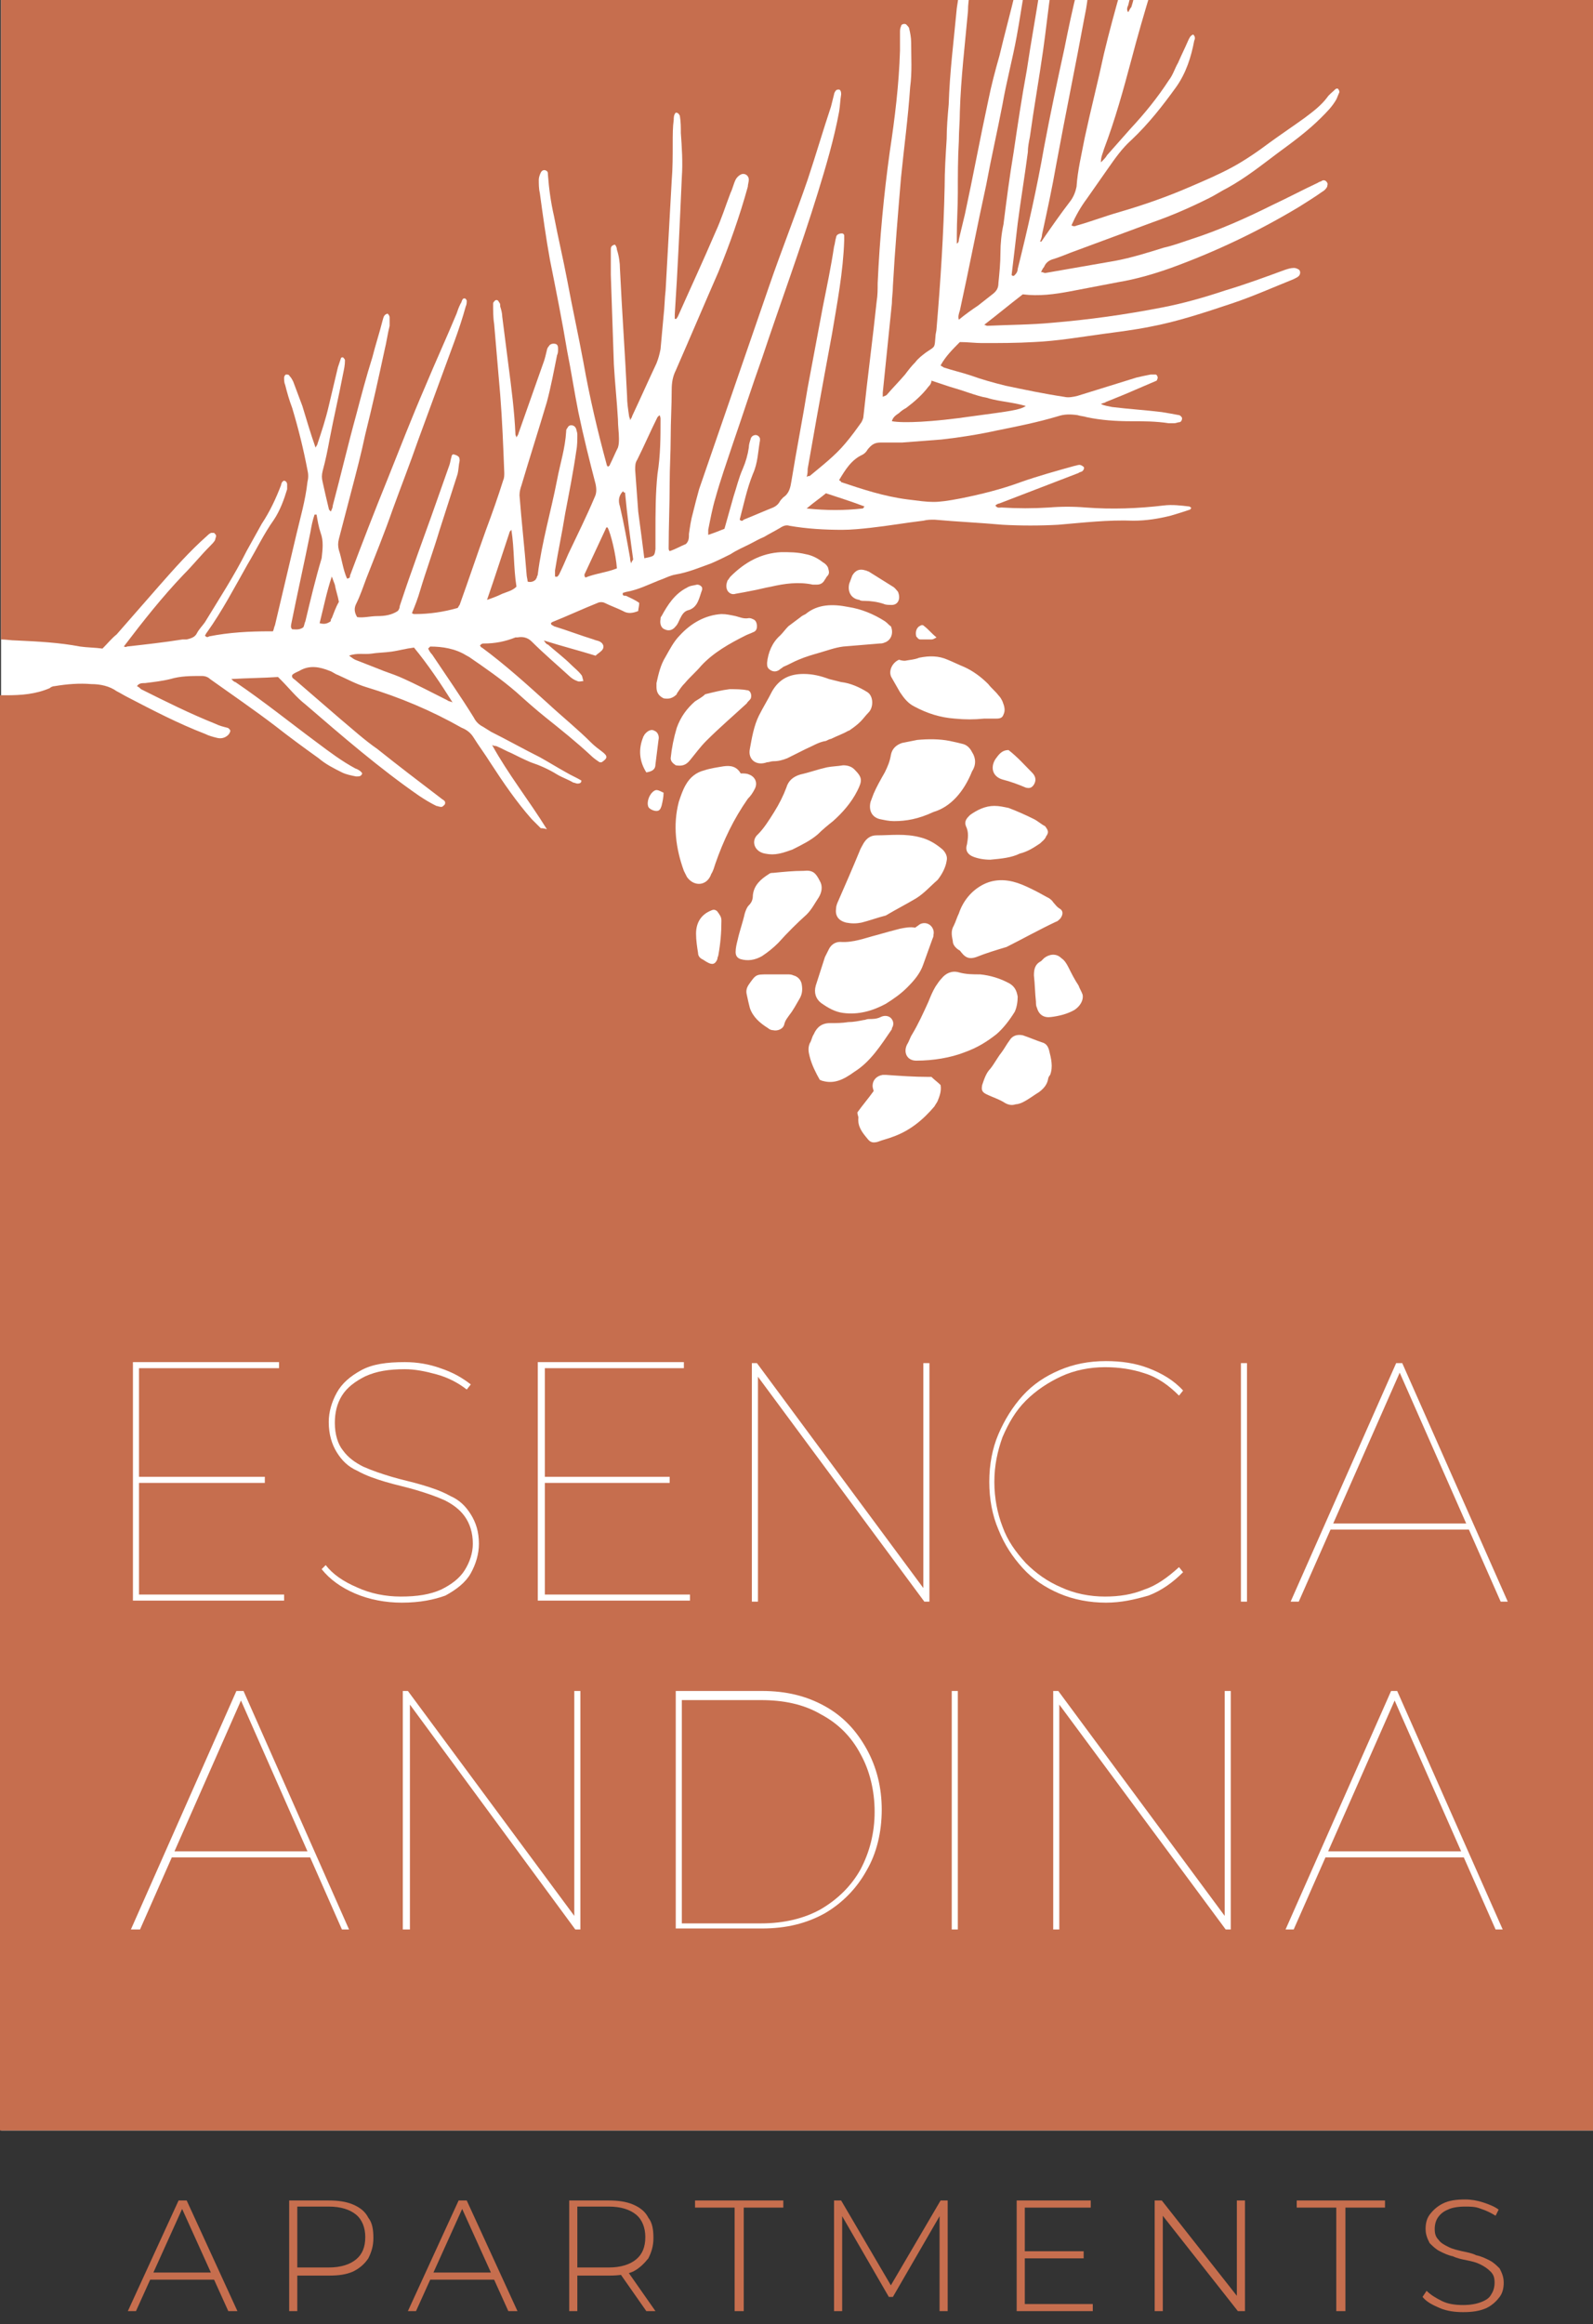 <?xml version="1.0" encoding="UTF-8"?>
<svg xmlns="http://www.w3.org/2000/svg" xmlns:xlink="http://www.w3.org/1999/xlink" version="1.1" id="Capa_1" x="0px" y="0px" width="157px" height="229px" viewBox="0 0 157 229" style="enable-background:new 0 0 157 229;" xml:space="preserve">
<rect x="0" y="0" width="157" height="229" fill="#333333" stroke="none"/>
<style type="text/css">
	.Sombra_x0020_paralela{fill:none;}
	.Esquinas_x0020_redondeadas_x0020_2_x0020_pt_x002E_{fill:#FFFFFF;stroke:#1D1D1B;stroke-miterlimit:10;}
	.Reflejo_x0020_vivo_x0020_X{fill:none;}
	.Bisel_x0020_suave{fill:url(#SVGID_1_);}
	.Atardecer{fill:#FFFFFF;}
	.Follaje_GS{fill:#FFDD00;}
	.Pompadour_GS{fill-rule:evenodd;clip-rule:evenodd;fill:#51AEE2;}
	.st0{fill:#C66E4E;}
	.st1{fill:#FFFFFF;}
</style>
<linearGradient id="SVGID_1_" gradientUnits="userSpaceOnUse" x1="0" y1="0" x2="0.707" y2="0.707">
	<stop offset="0" style="stop-color:#E6E6EB"></stop>
	<stop offset="0.175" style="stop-color:#E2E2E7"></stop>
	<stop offset="0.355" style="stop-color:#D6D6DB"></stop>
	<stop offset="0.537" style="stop-color:#C2C3C6"></stop>
	<stop offset="0.72" style="stop-color:#A5A7A9"></stop>
	<stop offset="0.903" style="stop-color:#818485"></stop>
	<stop offset="1" style="stop-color:#6B6E6E"></stop>
</linearGradient>
<g>
	<path class="st0" d="M12.6,227.7l5-10.9h0.8l5,10.9h-0.9l-4.7-10.4h0.3l-4.7,10.4H12.6z M14.4,224.6l0.3-0.7h6.5l0.3,0.7H14.4z"></path>
	<path class="st0" d="M28.5,227.7v-10.9h3.9c0.9,0,1.7,0.1,2.4,0.4c0.7,0.3,1.2,0.7,1.5,1.3c0.4,0.5,0.5,1.2,0.5,2   c0,0.8-0.2,1.4-0.5,2c-0.4,0.6-0.9,1-1.5,1.3c-0.7,0.3-1.4,0.4-2.4,0.4h-3.5l0.4-0.4v3.9H28.5z M29.3,223.8l-0.4-0.4h3.5   c1.2,0,2.1-0.3,2.7-0.8c0.6-0.5,0.9-1.2,0.9-2.2c0-0.9-0.3-1.7-0.9-2.2c-0.6-0.5-1.5-0.8-2.7-0.8h-3.5l0.4-0.4V223.8z"></path>
	<path class="st0" d="M40.2,227.7l5-10.9H46l5,10.9h-0.9l-4.7-10.4h0.3l-4.7,10.4H40.2z M42.1,224.6l0.3-0.7h6.5l0.3,0.7H42.1z"></path>
	<path class="st0" d="M56.1,227.7v-10.9h3.9c0.9,0,1.7,0.1,2.4,0.4s1.2,0.7,1.5,1.3c0.4,0.5,0.5,1.2,0.5,2c0,0.8-0.2,1.4-0.5,2   c-0.4,0.5-0.9,1-1.5,1.3c-0.7,0.3-1.4,0.4-2.4,0.4h-3.5l0.4-0.4v3.9H56.1z M56.9,223.8l-0.4-0.4h3.5c1.2,0,2.1-0.3,2.7-0.8   c0.6-0.5,0.9-1.2,0.9-2.2c0-0.9-0.3-1.7-0.9-2.2c-0.6-0.5-1.5-0.8-2.7-0.8h-3.5l0.4-0.4V223.8z M63.7,227.7l-2.8-4h0.9l2.8,4H63.7z   "></path>
	<path class="st0" d="M72.4,227.7v-10.2h-3.9v-0.7h8.7v0.7h-3.9v10.2H72.4z"></path>
	<path class="st0" d="M82.2,227.7v-10.9h0.7l5.1,8.7h-0.4l5.1-8.7h0.7l0,10.9h-0.8l0-9.7h0.2l-4.8,8.3h-0.4l-4.8-8.3H83v9.7H82.2z"></path>
	<path class="st0" d="M101,227h6.7v0.7h-7.5v-10.9h7.3v0.7H101V227z M100.9,221.8h5.9v0.7h-5.9V221.8z"></path>
	<path class="st0" d="M113.8,227.7v-10.9h0.7l7.8,9.9h-0.4v-9.9h0.8v10.9H122l-7.8-9.9h0.4v9.9H113.8z"></path>
	<path class="st0" d="M131.7,227.7v-10.2h-3.9v-0.7h8.7v0.7h-3.9v10.2H131.7z"></path>
	<path class="st0" d="M144.2,227.8c-0.8,0-1.6-0.1-2.3-0.4c-0.7-0.3-1.3-0.6-1.7-1.1l0.4-0.6c0.4,0.4,0.9,0.7,1.5,1   c0.6,0.3,1.3,0.4,2.1,0.4c0.7,0,1.3-0.1,1.8-0.3c0.5-0.2,0.8-0.4,1-0.8c0.2-0.3,0.3-0.7,0.3-1.1c0-0.5-0.1-0.8-0.4-1.1   s-0.6-0.5-1-0.7c-0.4-0.2-0.8-0.3-1.3-0.4c-0.5-0.1-1-0.2-1.4-0.4c-0.5-0.1-0.9-0.3-1.3-0.5s-0.7-0.5-1-0.8   c-0.2-0.4-0.4-0.8-0.4-1.4c0-0.5,0.1-1,0.4-1.4c0.3-0.4,0.7-0.8,1.3-1.1c0.6-0.3,1.3-0.4,2.2-0.4c0.6,0,1.2,0.1,1.8,0.3   s1.1,0.4,1.5,0.7l-0.3,0.6c-0.5-0.3-0.9-0.5-1.5-0.7c-0.5-0.2-1-0.2-1.5-0.2c-0.7,0-1.3,0.1-1.7,0.3c-0.5,0.2-0.8,0.5-1,0.8   c-0.2,0.3-0.3,0.7-0.3,1.1c0,0.5,0.1,0.8,0.4,1.1c0.2,0.3,0.6,0.5,1,0.7c0.4,0.2,0.9,0.3,1.3,0.4c0.5,0.1,1,0.2,1.4,0.4   c0.5,0.1,0.9,0.3,1.3,0.5c0.4,0.2,0.7,0.5,1,0.8c0.2,0.4,0.4,0.8,0.4,1.4c0,0.5-0.1,1-0.4,1.4c-0.3,0.4-0.7,0.8-1.3,1.1   C145.8,227.7,145.1,227.8,144.2,227.8z"></path>
</g>
<g>
	<rect x="0.1" y="-1.1" class="st1" width="157.6" height="211"></rect>
	<g>
		<path class="st0" d="M59.7,52.1c-0.7,1.5-1.4,3-2.1,4.5c0,0.1,0,0.2,0.1,0.3c1-0.4,2.1-0.5,3.1-0.9c-0.1-1.4-0.6-3.4-0.9-4    C59.8,51.9,59.7,52,59.7,52.1z"></path>
		<path class="st0" d="M61.4,48.4c-0.4,0.4-0.5,0.9-0.3,1.5c0.4,1.7,0.7,3.4,1,5.1c0,0.1,0,0.2,0.1,0.5c0.1-0.3,0.2-0.3,0.2-0.4    c-0.3-2.2-0.6-4.4-0.8-6.6C61.5,48.6,61.5,48.5,61.4,48.4z"></path>
		<path class="st0" d="M91.5,38.1c-0.6,0.8-1.4,1.5-2.2,2.1c-0.2,0.1-0.5,0.3-0.7,0.5c-0.3,0.2-0.6,0.4-0.7,0.8    c1.1,0.2,3.9,0.1,8-0.5c3.7-0.5,4.6-0.6,5.2-1c-0.7-0.2-1.3-0.3-1.9-0.4c-0.6-0.1-1.3-0.2-1.9-0.4c-0.6-0.1-1.2-0.3-1.8-0.5    c-0.6-0.2-1.2-0.4-1.9-0.6c-0.6-0.2-1.2-0.4-1.8-0.6C91.8,37.8,91.6,38,91.5,38.1z"></path>
		<path class="st0" d="M85,50.1c0.1,0,0.1-0.1,0.2-0.2c-1.3-0.5-2.6-0.9-3.8-1.3c-0.6,0.5-1.2,0.9-1.9,1.5    C81.5,50.3,83.2,50.3,85,50.1z"></path>
		<path class="st0" d="M48,59.1c0.6-0.2,1.1-0.4,1.5-0.6c0.5-0.2,1-0.3,1.4-0.7c-0.3-1.9-0.2-3.7-0.5-5.6c-0.1,0.1-0.2,0.2-0.2,0.3    C49.5,54.6,48.8,56.8,48,59.1z"></path>
		<path class="st0" d="M32.6,61.2c0-0.1,0-0.2,0.1-0.3c0.2-0.5,0.4-1.1,0.7-1.6c-0.1-0.6-0.3-1.1-0.4-1.7c-0.1-0.3-0.2-0.5-0.3-0.8    c-0.5,1.5-0.8,3-1.2,4.6C31.9,61.5,32.2,61.5,32.6,61.2z"></path>
		<path class="st0" d="M38.6,64.2c-0.7,0.1-1.4,0.1-2,0.2c-0.7,0.1-1.4-0.1-2.2,0.2c0.3,0.2,0.4,0.3,0.6,0.4    c0.8,0.3,1.5,0.6,2.3,0.9c0.7,0.3,1.4,0.5,2.1,0.8c1.6,0.7,3.1,1.5,4.7,2.3c0.1,0.1,0.3,0.1,0.5,0.2c-1.2-1.9-2.4-3.7-3.8-5.4    C40,63.9,39.3,64.1,38.6,64.2z"></path>
		<path class="st0" d="M111.2,1.2C111.2,1.2,111.2,1.2,111.2,1.2C111.2,1.2,111.2,1.2,111.2,1.2L111.2,1.2z"></path>
		<path class="st0" d="M94.3,23.9C94.3,23.9,94.3,23.9,94.3,23.9C94.3,23.9,94.3,23.9,94.3,23.9C94.3,23.9,94.3,23.9,94.3,23.9z"></path>
		<path class="st0" d="M1.6,63.1c2.1,0.1,4.2,0.2,6.3,0.6c0.7,0.1,1.5,0.1,2.2,0.2c0.5-0.5,0.9-1,1.4-1.4c1.4-1.6,2.8-3.2,4.2-4.8    c1.5-1.7,3-3.4,4.7-4.9c0.1-0.1,0.2-0.2,0.4-0.3c0.1,0,0.3,0,0.3,0c0.1,0.1,0.2,0.2,0.2,0.3c0,0.1-0.1,0.3-0.1,0.4    c-0.1,0.2-0.3,0.4-0.5,0.6c-0.9,0.9-1.7,1.9-2.6,2.8c-2.1,2.2-4,4.6-5.9,7.1c0.1,0,0.2,0.1,0.3,0c1.8-0.2,3.6-0.4,5.5-0.7    c0.1,0,0.2,0,0.4,0c0.4-0.1,0.8-0.2,1-0.6c0.2-0.4,0.6-0.8,0.8-1.1c1.4-2.3,2.9-4.6,4.1-7c0.5-0.9,1-1.8,1.5-2.7    c0.8-1.2,1.4-2.5,1.9-3.8c0-0.1,0.1-0.3,0.1-0.3c0.1-0.1,0.2-0.2,0.3-0.1c0.1,0,0.2,0.2,0.2,0.3c0,0.1,0,0.3,0,0.5    c-0.3,1-0.7,2.1-1.3,3c-1,1.4-1.7,2.9-2.6,4.4c-1.3,2.3-2.5,4.6-4,6.7c-0.1,0.1-0.1,0.2-0.2,0.3c0.1,0.2,0.3,0.2,0.4,0.1    c2-0.4,4-0.5,6-0.5c0.1,0,0.2,0,0.3,0c0.1-0.2,0.1-0.4,0.2-0.6c0.7-3,1.4-5.9,2.1-8.9c0.4-1.7,0.9-3.4,1.1-5.2    c0.1-0.4,0.1-0.8,0-1.2c-0.4-2.1-0.9-4.1-1.5-6.1c-0.3-0.8-0.5-1.5-0.7-2.3c-0.1-0.2-0.1-0.5-0.1-0.7c0-0.1,0.1-0.3,0.2-0.3    c0.1,0,0.3,0,0.3,0.1c0.2,0.2,0.3,0.4,0.4,0.6c0.3,0.8,0.6,1.6,0.9,2.4c0.4,1.3,0.8,2.7,1.3,4.1c0.1-0.2,0.2-0.3,0.2-0.4    c0.4-1.2,0.8-2.4,1.1-3.7c0.3-1.3,0.6-2.5,0.9-3.8c0.1-0.3,0.2-0.6,0.3-0.9c0-0.1,0.2-0.1,0.2-0.1c0.1,0.1,0.2,0.2,0.2,0.3    c0,0.5-0.1,0.9-0.2,1.4c-0.4,2.1-0.9,4.2-1.3,6.3c-0.2,1.1-0.4,2.1-0.7,3.2c-0.1,0.4-0.1,0.7,0,1.1c0.2,0.9,0.4,1.8,0.6,2.6    c0,0.1,0.1,0.2,0.2,0.3c0.1-0.2,0.2-0.4,0.2-0.6c0.8-3,1.5-6,2.3-8.9c0.5-1.9,1-3.8,1.6-5.7c0.3-1.2,0.7-2.4,1-3.6    c0.1-0.3,0.1-0.6,0.5-0.7c0.1,0.1,0.2,0.2,0.2,0.4c0,0.3,0,0.6,0,0.8c-0.2,0.8-0.3,1.6-0.5,2.4c-0.6,2.8-1.2,5.5-1.9,8.3    c-0.4,1.9-0.9,3.8-1.4,5.7c-0.4,1.5-0.8,3.1-1.2,4.6c-0.1,0.4-0.1,0.7,0,1.1c0.3,0.9,0.4,1.9,0.8,2.8c0.3,0,0.3-0.2,0.3-0.3    c1.2-3.2,2.4-6.3,3.7-9.5c1.2-3,2.4-6.1,3.7-9.1c1-2.4,2.1-4.8,3.1-7.2c0.1-0.3,0.2-0.6,0.4-1c0.1-0.1,0.1-0.3,0.2-0.4    c0-0.1,0.2-0.1,0.2-0.1c0.1,0,0.2,0.2,0.2,0.2c0,0.2,0,0.4-0.1,0.6c-0.3,1.1-0.7,2.3-1.1,3.4c-1.2,3.3-2.4,6.5-3.6,9.8    c-0.8,2.3-1.7,4.6-2.5,6.8c-0.8,2.3-1.7,4.5-2.6,6.8c-0.3,0.8-0.6,1.7-1,2.5c-0.2,0.4-0.2,0.8,0.1,1.3c0.6,0.1,1.3-0.1,2-0.1    c0.7,0,1.4-0.1,2-0.5c0.1-0.1,0.2-0.3,0.2-0.5c0.4-1.2,0.8-2.4,1.2-3.5c0.8-2.3,1.7-4.7,2.5-7c0.4-1.1,0.8-2.3,1.2-3.4    c0.1-0.3,0.1-0.5,0.2-0.8c0-0.2,0.2-0.3,0.3-0.2c0.1,0,0.3,0.1,0.4,0.2c0.1,0.1,0.1,0.3,0.1,0.4c-0.1,0.4-0.1,0.9-0.2,1.3    c-0.6,1.9-1.2,3.7-1.8,5.6c-0.6,2-1.3,3.9-1.9,5.9c-0.2,0.7-0.5,1.5-0.8,2.2c0.1,0.1,0.2,0.1,0.3,0.1c1.4,0,2.8-0.2,4.2-0.6    c0.1-0.1,0.1-0.2,0.2-0.3c0.9-2.5,1.7-4.9,2.6-7.4c0.6-1.6,1.2-3.3,1.7-4.9c0.1-0.2,0.1-0.5,0.1-0.7c-0.1-2.6-0.2-5.2-0.4-7.7    c-0.2-2.3-0.4-4.6-0.6-7c-0.1-0.6-0.1-1.3-0.1-2c0-0.1,0.1-0.2,0.2-0.3c0.2-0.1,0.3,0,0.4,0.2c0.1,0.1,0.1,0.2,0.1,0.4    c0.1,0.3,0.2,0.7,0.2,1c0.2,1.6,0.4,3.1,0.6,4.7c0.3,2.3,0.6,4.6,0.7,6.9c0,0.1,0.1,0.2,0.1,0.3c0.1-0.2,0.2-0.3,0.2-0.4    c0.8-2.3,1.6-4.5,2.4-6.8c0.2-0.5,0.3-1,0.4-1.4c0-0.1,0.1-0.3,0.2-0.4c0.1-0.2,0.4-0.3,0.7-0.2c0.2,0.1,0.2,0.3,0.2,0.5    c0,0.2,0,0.4-0.1,0.6c-0.3,1.5-0.6,3.1-1,4.6c-0.8,2.7-1.7,5.5-2.5,8.2c-0.1,0.3-0.2,0.6-0.2,1c0.2,2.6,0.5,5.2,0.7,7.8    c0,0.2,0.1,0.5,0.1,0.7c0.3,0.1,0.6,0,0.8-0.2c0-0.1,0.1-0.1,0.1-0.2c0-0.1,0.1-0.2,0.1-0.3c0.4-3.2,1.3-6.2,1.9-9.3    c0.3-1.6,0.8-3.1,0.9-4.8c0-0.1,0-0.2,0.1-0.3c0.1-0.2,0.2-0.3,0.4-0.3c0.2,0,0.4,0.1,0.5,0.4c0,0.1,0.1,0.3,0.1,0.5    c0,0.5,0,1.1-0.1,1.6c-0.3,2.1-0.7,4.1-1.1,6.2c-0.3,1.9-0.7,3.7-1,5.6c0,0.2,0,0.4,0,0.6c0.3,0.1,0.3-0.1,0.4-0.2    c0.3-0.6,0.6-1.3,0.9-2c0.9-1.9,1.8-3.7,2.6-5.6c0.2-0.4,0.2-0.8,0.1-1.3c-0.6-2.3-1.2-4.7-1.7-7.1c-0.4-2-0.7-4-1.1-6    c-0.5-3-1.1-6-1.7-9c-0.4-2.2-0.7-4.4-1-6.6c-0.1-0.4-0.1-0.9-0.1-1.3c0-0.2,0.1-0.5,0.2-0.7c0.1-0.2,0.3-0.3,0.5-0.2    c0.2,0.1,0.2,0.2,0.2,0.4c0.1,1.4,0.3,2.8,0.6,4.1c0.4,2.1,0.9,4.2,1.3,6.3c0.5,2.7,1.1,5.4,1.6,8.1c0.6,3.4,1.4,6.8,2.3,10.1    c0,0.1,0.1,0.1,0.1,0.2c0.1-0.1,0.2-0.1,0.2-0.2c0.3-0.6,0.5-1.1,0.8-1.7c0.1-0.3,0.1-0.6,0.1-0.9c0-0.6-0.1-1.2-0.1-1.9    c-0.1-1.8-0.3-3.6-0.4-5.4c-0.1-2.9-0.2-5.9-0.3-8.8c0-0.8,0-1.7,0-2.5c0-0.2,0-0.4,0.4-0.5c0.1,0.1,0.2,0.3,0.2,0.5    c0.2,0.6,0.3,1.3,0.3,1.9c0.2,4.2,0.5,8.3,0.7,12.5c0,0.7,0.1,1.3,0.2,2c0,0.1,0.1,0.2,0.1,0.4c0.1-0.2,0.2-0.3,0.2-0.4    c0.8-1.7,1.6-3.5,2.4-5.2c0.2-0.5,0.3-0.9,0.4-1.4c0.1-1.1,0.2-2.2,0.3-3.3c0.1-0.8,0.1-1.7,0.2-2.5c0.2-3.6,0.4-7.2,0.6-10.8    c0.1-1.2,0.1-2.5,0.1-3.7c0-0.8,0-1.6,0.1-2.3c0-0.2,0-0.5,0.2-0.7c0.2,0,0.3,0.1,0.4,0.3c0.1,0.6,0.1,1.1,0.1,1.7    c0.1,1.4,0.2,2.9,0.1,4.3c-0.2,4.5-0.4,9.1-0.7,13.6c0,0.1,0,0.3,0,0.4c0.2,0.1,0.2-0.1,0.3-0.2c1.2-2.7,2.5-5.5,3.7-8.3    c0.6-1.3,1-2.6,1.5-3.9c0.2-0.4,0.3-0.9,0.5-1.3c0.1-0.2,0.3-0.4,0.5-0.5c0.4-0.2,0.8,0.1,0.8,0.5c0,0.2-0.1,0.5-0.1,0.7    c-0.8,2.9-1.8,5.7-2.9,8.4c-1.4,3.2-2.8,6.5-4.2,9.7c-0.3,0.6-0.4,1.2-0.4,1.9c0,1.6-0.1,3.1-0.1,4.7c0,1.5-0.1,3-0.1,4.5    c0,2.1-0.1,4.3-0.1,6.4c0,0.1,0,0.2,0.1,0.3c0.6-0.2,1.1-0.5,1.6-0.7c0.3-0.3,0.3-0.6,0.3-1c0.1-0.7,0.2-1.4,0.4-2.1    c0.2-0.8,0.4-1.6,0.6-2.3c2.3-6.7,4.6-13.3,6.9-20c1.2-3.5,2.6-7,3.8-10.5c0.8-2.4,1.5-4.8,2.3-7.2c0.1-0.4,0.2-0.8,0.3-1.2    c0-0.1,0.1-0.3,0.2-0.4c0.1-0.1,0.4-0.1,0.4,0c0.1,0.1,0.1,0.3,0.1,0.4c-0.1,0.6-0.1,1.1-0.2,1.7c-0.5,2.7-1.3,5.4-2.1,8    c-1.7,5.5-3.7,10.9-5.5,16.3c-1,2.8-1.9,5.6-2.9,8.5c-0.6,1.8-1.2,3.5-1.7,5.3c-0.3,1-0.5,2.1-0.7,3.1c0,0.1,0,0.3,0,0.5    c0.6-0.2,1.1-0.4,1.6-0.6c0.3-1.1,0.6-2.1,0.9-3.2c0.3-0.9,0.5-1.8,0.9-2.7c0.3-0.7,0.5-1.4,0.6-2.1c0-0.3,0.1-0.6,0.2-0.9    c0-0.1,0.2-0.3,0.3-0.3c0.2-0.1,0.5,0,0.6,0.3c0,0.1,0,0.1,0,0.2c-0.2,1.1-0.2,2.2-0.7,3.3c-0.6,1.5-0.9,3-1.3,4.5    c0.2,0.2,0.3,0.1,0.4,0c1-0.4,1.9-0.8,2.9-1.2c0.2-0.1,0.4-0.2,0.6-0.5c0.1-0.2,0.3-0.4,0.4-0.5c0.6-0.4,0.7-1,0.8-1.6    c0.5-3.1,1.1-6.1,1.6-9.2c0.5-2.7,1-5.3,1.5-8c0.4-2,0.8-3.9,1.1-5.9c0.1-0.3,0.1-0.6,0.2-0.9c0-0.1,0.1-0.3,0.2-0.3    c0.1-0.1,0.3-0.1,0.4-0.1c0.1,0,0.2,0.1,0.2,0.2c0,0.2,0,0.4,0,0.5c-0.1,3.1-0.7,6.2-1.2,9.2c-0.5,2.7-1,5.4-1.5,8.2    c-0.3,1.7-0.6,3.4-0.9,5.1c0,0.2,0,0.5-0.1,0.8c0.1-0.1,0.2-0.1,0.3-0.1c1.2-1,2.5-2,3.5-3.2c0.6-0.7,1.1-1.4,1.6-2.1    c0.1-0.2,0.2-0.4,0.2-0.6c0.4-3.8,0.9-7.5,1.3-11.3c0.1-0.6,0.1-1.2,0.1-1.8c0.2-4.4,0.6-8.7,1.2-13c0.5-3.3,0.9-6.6,1-9.9    c0-0.6,0-1.2,0-1.8c0-0.2,0-0.4,0.1-0.6c0-0.2,0.3-0.3,0.5-0.2c0.1,0.1,0.3,0.3,0.3,0.4c0.1,0.4,0.2,0.9,0.2,1.4    c0,1.5,0.1,2.9-0.1,4.4c-0.2,3-0.6,5.9-0.9,8.9c-0.3,3.6-0.6,7.1-0.8,10.7c0,0.6-0.1,1.1-0.1,1.7c-0.3,2.9-0.6,5.9-0.9,8.8    c0,0.1,0,0.2,0,0.4c0.2-0.1,0.3-0.1,0.4-0.2c0.6-0.7,1.2-1.3,1.8-2c0.3-0.4,0.6-0.8,1-1.2c0.3-0.4,0.7-0.7,1.1-1    c0.9-0.6,0.8-0.4,0.9-1.6c0-0.2,0.1-0.5,0.1-0.7c0.4-4.7,0.7-9.4,0.8-14c0-1.6,0.1-3.1,0.2-4.7c0-1.1,0.1-2.3,0.2-3.4    c0.1-3.2,0.5-6.3,0.8-9.5c0.1-0.7,0.2-1.3,0.3-1.9H0.1V63C0.6,63,1.1,63.1,1.6,63.1z"></path>
		<path class="st0" d="M106.9,1.6c-0.9,4.9-1.9,9.7-2.8,14.6c-0.4,2.3-0.9,4.6-1.4,6.9c0,0.2-0.1,0.5-0.2,0.7c0.1,0,0.2,0,0.2-0.1    c0.9-1.3,1.8-2.6,2.8-3.9c0.3-0.4,0.5-0.9,0.6-1.4c0.1-1.6,0.5-3.2,0.8-4.8c0.6-2.8,1.3-5.5,1.9-8.3c0.5-2.1,1.1-4.3,1.7-6.4h-3.2    C107.2-0.2,107.1,0.7,106.9,1.6z"></path>
		<path class="st0" d="M96.4,30.1c0.5-0.4,0.9-0.7,1.4-1.1c0.4-0.3,0.6-0.6,0.6-1.1c0.1-1,0.2-2,0.2-3c0-0.9,0.1-1.9,0.3-2.8    c0.3-2.4,0.6-4.7,1-7.1c0.4-2.7,0.8-5.4,1.3-8.1c0.4-2.7,0.9-5.4,1.3-8H101c-0.3,1.6-0.5,3.1-0.8,4.7c-0.4,2.2-1,4.4-1.4,6.7    c-0.5,2.6-1.1,5.2-1.6,7.9c-0.9,4.1-1.7,8.3-2.6,12.4c-0.1,0.3-0.2,0.6-0.1,0.9C95.1,31,95.8,30.5,96.4,30.1z"></path>
		<path class="st0" d="M94.5,23.6c0.2-0.8,0.4-1.7,0.6-2.5c0.8-3.7,1.5-7.5,2.3-11.2c0.3-1.5,0.7-3,1.1-4.4c0.5-2.1,1.1-4.3,1.6-6.4    h-4.5c-0.1,0.7-0.2,1.3-0.2,2c-0.3,3.3-0.7,6.6-0.8,9.9c0,1-0.1,1.9-0.1,2.9c-0.1,1.7-0.1,3.4-0.1,5.1c0,1.4-0.1,2.8-0.1,4.2    c0,0.3,0,0.5,0,0.8C94.5,23.9,94.5,23.7,94.5,23.6z"></path>
		<path class="st0" d="M112-1.1h-0.4c-0.1,0.5-0.3,1.1-0.4,1.6c-0.1,0.2-0.2,0.5,0,0.7c0.1-0.2,0.2-0.4,0.3-0.5    C111.7,0.1,111.8-0.5,112-1.1z"></path>
		<path class="st0" d="M100.1,27c0.1-0.1,0.2-0.3,0.2-0.5c1-4,1.9-8,2.6-12c0.6-3.2,1.3-6.5,2-9.7c0.4-2,0.8-3.9,1.3-5.9h-2.6    c-0.3,2-0.5,4-0.8,6.1c-0.4,2.8-0.9,5.6-1.3,8.5c-0.1,0.5-0.2,1-0.2,1.5c-0.3,2.3-0.7,4.7-1,7c-0.2,1.7-0.4,3.5-0.6,5.1    C99.9,27.3,100,27.1,100.1,27z"></path>
		<path class="st0" d="M31.6,52.5c-0.2-0.6-0.3-1.2-0.4-1.8c-0.1,0-0.1,0-0.2,0c-0.2,0.6-0.3,1.1-0.4,1.7c-0.6,3-1.3,6.1-1.9,9.1    c0,0.1-0.1,0.3,0.1,0.5c0.3,0,0.7,0.1,1.1-0.2c0.1-0.2,0.1-0.4,0.2-0.6c0.5-2.1,1-4.2,1.6-6.2C31.8,54.1,31.9,53.3,31.6,52.5z"></path>
		<path class="st0" d="M65.1,41.3c0-0.1,0-0.2-0.1-0.4c-0.1,0.1-0.2,0.2-0.2,0.2c-0.7,1.4-1.3,2.8-2,4.2c-0.2,0.3-0.2,0.6-0.2,1    c0.1,1.4,0.2,2.7,0.3,4.1c0.2,1.5,0.4,3,0.6,4.6c1-0.2,1-0.2,1.1-0.9c0-0.5,0-1,0-1.5c0-2,0-4,0.2-5.9    C65.1,44.8,65.1,43.1,65.1,41.3z"></path>
		<path class="st0" d="M113.5-1.1C113.5-1.1,113.5-1.1,113.5-1.1c-0.7,2.3-1.4,4.7-2,7c-0.8,3-1.6,5.9-2.7,8.8    c-0.1,0.4-0.3,0.7-0.3,1.3c0.3-0.3,0.5-0.5,0.6-0.7c0.8-0.9,1.5-1.7,2.3-2.6c1.4-1.5,2.7-3.1,3.8-4.8c0.4-0.5,0.6-1.2,0.9-1.7    c0.3-0.7,0.7-1.5,1-2.2c0.1-0.2,0.2-0.5,0.5-0.6c0.2,0.2,0.2,0.4,0.1,0.6c-0.3,1.6-0.8,3.2-1.8,4.6c-1.3,1.8-2.7,3.6-4.4,5.2    c-0.9,0.8-1.6,1.8-2.3,2.8c-0.7,1-1.4,2-2.1,3c-0.6,0.8-1.1,1.7-1.5,2.6c0.3,0.2,0.5,0,0.6,0c1.4-0.4,2.7-0.9,4.1-1.3    c2.4-0.7,4.7-1.5,7-2.5c1.4-0.6,2.8-1.2,4.1-1.9c1.3-0.7,2.6-1.6,3.8-2.5c1.1-0.8,2.3-1.6,3.4-2.4c0.8-0.6,1.6-1.2,2.2-2    c0.2-0.3,0.5-0.5,0.8-0.8c0.1-0.1,0.3-0.1,0.3,0c0.1,0.1,0.1,0.2,0.1,0.3c-0.1,0.2-0.2,0.5-0.3,0.7c-0.4,0.7-0.9,1.2-1.5,1.8    c-1.3,1.3-2.8,2.4-4.3,3.5c-1.6,1.2-3.1,2.4-4.9,3.4c-0.6,0.3-1.2,0.7-1.8,1c-1.8,0.9-3.6,1.7-5.6,2.4c-2.7,1-5.4,2-8.1,3    c-0.5,0.2-1,0.4-1.6,0.6c-0.4,0.1-0.8,0.3-1,0.8c-0.1,0.1-0.2,0.3-0.3,0.5c0.2,0,0.3,0.1,0.4,0.1c2.3-0.4,4.6-0.8,6.9-1.2    c1.6-0.3,3.2-0.8,4.8-1.3c0.9-0.2,1.7-0.5,2.6-0.8c2.8-0.9,5.5-2.1,8.1-3.4c1.5-0.7,3-1.5,4.5-2.2c0.1-0.1,0.3-0.1,0.4-0.2    c0.2-0.1,0.4,0,0.5,0.2c0.1,0.1,0,0.3,0,0.4c-0.1,0.2-0.3,0.4-0.5,0.5c-0.7,0.5-1.5,1-2.3,1.5c-4,2.4-8.2,4.4-12.6,6    c-1.7,0.6-3.4,1.1-5.2,1.4c-1.6,0.3-3.1,0.6-4.7,0.9c-1.6,0.3-3.1,0.5-4.7,0.3c-1.3,1-2.5,2-3.8,3c0.1,0,0.2,0.1,0.3,0.1    c2.1-0.1,4.3-0.1,6.4-0.3c3.6-0.3,7.2-0.8,10.8-1.5c2.1-0.4,4.2-1,6.3-1.7c2-0.6,3.9-1.3,5.8-2c0.3-0.1,0.6-0.2,0.9-0.2    c0.1,0,0.2,0,0.4,0.1c0.3,0.1,0.3,0.5,0.1,0.7c-0.1,0.1-0.3,0.2-0.5,0.3c-2,0.8-4,1.7-6.1,2.4c-2.7,0.9-5.4,1.8-8.1,2.3    c-1.5,0.3-3.1,0.5-4.6,0.7c-2.2,0.3-4.5,0.7-6.8,0.8c-1.7,0.1-3.4,0.1-5.1,0.1c-0.7,0-1.4-0.1-2.2-0.1c-0.7,0.7-1.4,1.4-1.9,2.3    c0.1,0.1,0.2,0.1,0.3,0.2c0.9,0.3,1.8,0.5,2.7,0.8c1.1,0.4,2.2,0.7,3.4,1c1.9,0.4,3.8,0.8,5.8,1.1c0.4,0.1,0.9,0,1.3-0.1    c1.9-0.6,3.9-1.2,5.8-1.8c0.4-0.1,0.9-0.2,1.4-0.3c0.1,0,0.3,0,0.5,0c0.1,0,0.2,0.2,0.2,0.3c0,0.1-0.1,0.3-0.1,0.3    c-0.7,0.3-1.4,0.6-2.1,0.9c-0.9,0.4-1.9,0.8-2.9,1.2c-0.1,0.1-0.3,0.1-0.5,0.2c0.4,0.2,0.7,0.2,1.1,0.3c1.6,0.2,3.3,0.3,4.9,0.5    c0.6,0.1,1.2,0.2,1.7,0.3c0.1,0,0.3,0.2,0.3,0.3c0,0.2-0.1,0.4-0.3,0.4c-0.1,0-0.3,0.1-0.5,0.1c-0.2,0-0.3,0-0.5,0    c-1.3-0.2-2.5-0.2-3.8-0.2c-1.4,0-2.9-0.1-4.3-0.4c-0.3-0.1-0.6-0.1-0.9-0.2c-0.7-0.1-1.3-0.1-1.9,0.1c-2,0.6-4,1-6,1.4    c-1.8,0.4-3.7,0.7-5.5,0.9c-1.3,0.1-2.6,0.2-3.9,0.3c-0.7,0-1.4,0-2.1,0c-0.6,0-0.9,0.2-1.3,0.7c-0.1,0.2-0.3,0.4-0.5,0.5    c-1.1,0.5-1.7,1.5-2.3,2.5c0.1,0.1,0.2,0.1,0.2,0.2c2.1,0.7,4.2,1.4,6.5,1.7c2.4,0.3,2.7,0.4,5.3-0.1c2-0.4,4-0.9,5.9-1.6    c1.7-0.6,3.5-1.1,5.3-1.6c0.1,0,0.3-0.1,0.5-0.1c0.1,0,0.3,0.1,0.4,0.2c0.1,0.1,0,0.3-0.1,0.4c-0.1,0.1-0.3,0.1-0.4,0.2    c-2.6,1-5.2,2-7.8,3c-0.1,0-0.3,0.1-0.4,0.2c0.2,0.3,0.4,0.2,0.6,0.2c1.6,0.1,3.1,0.1,4.7,0c1.2-0.1,2.4-0.1,3.6,0    c2.6,0.2,5.2,0.1,7.7-0.2c0.8-0.1,1.7,0,2.5,0.1c0.1,0,0.1,0.1,0.2,0.1c0,0.1-0.1,0.2-0.1,0.2c-0.6,0.2-1.2,0.4-1.9,0.6    c-1.2,0.3-2.4,0.5-3.7,0.5c-2.5-0.1-5,0.2-7.4,0.4c-1.8,0.1-3.7,0.1-5.5,0c-2.2-0.2-4.5-0.3-6.7-0.5c-0.4,0-0.7,0-1.1,0.1    c-1.7,0.2-3.4,0.5-5.2,0.7c-0.9,0.1-1.9,0.2-2.8,0.2c-1.7,0-3.5-0.1-5.2-0.4c-0.3-0.1-0.6,0-0.9,0.2c-0.5,0.3-1.1,0.6-1.6,0.9    c-0.5,0.2-1,0.5-1.4,0.7c-0.6,0.3-1.3,0.6-1.9,1c-0.6,0.3-1.2,0.6-1.9,0.9c-1.1,0.4-2.3,0.9-3.5,1.1c-0.6,0.1-1.1,0.4-1.7,0.6    c-1,0.4-2,0.9-3.1,1.1c-0.1,0-0.3,0.1-0.4,0.1c-0.1,0.3,0.1,0.3,0.3,0.3c0.4,0.2,0.9,0.4,1.3,0.7c0,0.3-0.1,0.6-0.1,0.8    c-0.5,0.2-1,0.3-1.5,0c-0.6-0.3-1.2-0.5-1.8-0.8c-0.2-0.1-0.5-0.1-0.7,0c-1.5,0.6-3,1.3-4.5,1.9c0,0,0,0-0.1,0.1    c0,0.2,0.2,0.2,0.3,0.3c1.3,0.4,2.6,0.9,3.9,1.3c0.2,0.1,0.4,0.1,0.6,0.2c0.4,0.2,0.5,0.6,0.2,0.9c-0.2,0.2-0.4,0.3-0.6,0.5    c-1.6-0.5-3.2-0.9-5.1-1.5c0.2,0.3,0.3,0.4,0.4,0.4c0.8,0.7,1.6,1.3,2.3,2c0.3,0.3,0.7,0.6,1,1c0.1,0.1,0.1,0.3,0.2,0.6    c-0.2,0-0.4,0.1-0.6,0c-0.3-0.1-0.6-0.3-0.8-0.5c-1.2-1.1-2.5-2.2-3.7-3.4c-0.4-0.4-0.9-0.5-1.4-0.4c-0.1,0-0.1,0-0.2,0    c-1,0.4-2,0.6-3.1,0.6c-0.1,0-0.2,0-0.3,0.1c0,0,0,0-0.1,0.1c0.1,0.1,0.1,0.2,0.2,0.2c2.3,1.7,4.4,3.6,6.5,5.5    c1.4,1.3,2.9,2.5,4.3,3.9c0.3,0.3,0.7,0.6,1.1,0.9c0.5,0.4,0.5,0.6-0.1,1c0,0-0.1,0-0.2,0c-0.3-0.2-0.6-0.4-0.9-0.7    c-1.4-1.3-2.9-2.5-4.4-3.7c-1-0.8-1.9-1.6-2.9-2.5c-1.5-1.3-3.1-2.4-4.7-3.5c-0.1,0-0.1-0.1-0.2-0.1c-1.1-0.7-2.4-0.9-3.6-0.9    c0,0-0.1,0.1-0.2,0.2c0.1,0.2,0.2,0.4,0.4,0.6c1.4,2.1,2.8,4.1,4.1,6.2c0.2,0.4,0.5,0.7,0.9,0.9c0.3,0.2,0.5,0.3,0.8,0.5    c1.6,0.8,3.2,1.7,4.8,2.5c0.9,0.5,1.7,1,2.6,1.5c0.5,0.3,1,0.5,1.5,0.8c0,0.2-0.1,0.3-0.4,0.3c-0.1,0-0.3-0.1-0.4-0.1    c-0.5-0.3-1.1-0.5-1.6-0.8c-0.8-0.5-1.7-0.9-2.6-1.2c-0.7-0.3-1.3-0.6-1.9-0.9c-0.5-0.2-1-0.5-1.5-0.7c-0.1,0-0.2,0-0.4-0.1    c1.6,2.9,3.6,5.4,5.4,8.3c-0.3-0.1-0.5-0.1-0.6-0.1c-0.3-0.3-0.6-0.6-0.9-0.9c-1.5-1.7-2.8-3.6-4.1-5.6c-0.5-0.8-1.1-1.6-1.6-2.4    c-0.3-0.5-0.7-0.8-1.2-1c-3-1.7-6.1-3-9.4-4c-1-0.3-1.9-0.8-2.8-1.2c-0.3-0.1-0.5-0.3-0.8-0.4c-1-0.4-2-0.6-3,0    c-0.2,0.1-0.5,0.2-0.7,0.4c-0.1,0.3,0.2,0.4,0.3,0.5c1.5,1.3,2.9,2.5,4.4,3.8c1.2,1,2.4,2.1,3.7,3c2,1.6,4.1,3.2,6.2,4.8    c0.1,0.1,0.3,0.2,0.4,0.3c0.1,0.1,0.1,0.3,0,0.4c-0.1,0.1-0.2,0.2-0.3,0.2c-0.2,0-0.4-0.1-0.5-0.1c-0.6-0.3-1.1-0.6-1.7-1    c-3.9-2.7-7.6-5.9-11.2-9c-0.9-0.7-1.6-1.6-2.4-2.4c-0.1-0.1-0.2-0.2-0.3-0.3c-1.5,0.1-2.9,0.1-4.6,0.2c0.2,0.2,0.3,0.3,0.4,0.3    c2.8,1.9,5.4,4,8.1,6c1.2,0.9,2.4,1.8,3.7,2.5c0.3,0.1,0.6,0.3,0.7,0.5c-0.1,0.3-0.3,0.3-0.6,0.3c-0.5-0.1-1-0.2-1.4-0.4    c-0.8-0.4-1.6-0.8-2.3-1.4c-1.4-1-2.9-2.1-4.3-3.2c-2.1-1.6-4.3-3.1-6.4-4.6c-0.2-0.2-0.5-0.3-0.8-0.3c-1.1,0-2.1,0-3.1,0.3    c-0.8,0.2-1.7,0.3-2.5,0.4c-0.3,0-0.6,0-0.8,0.3c0.2,0.1,0.3,0.2,0.4,0.3c2.4,1.2,4.8,2.4,7.3,3.4c0.4,0.2,0.8,0.3,1.2,0.4    c0.1,0,0.3,0.2,0.3,0.3c0,0.1-0.1,0.3-0.2,0.4c-0.3,0.3-0.7,0.4-1.1,0.3c-0.4-0.1-0.8-0.2-1.2-0.4c-2.6-1-5.1-2.3-7.6-3.6    c-0.4-0.2-0.7-0.4-1.1-0.6c-0.7-0.5-1.6-0.7-2.5-0.7c-1.2-0.1-2.4,0-3.6,0.2c-0.2,0-0.4,0.1-0.5,0.2c-1.4,0.6-2.8,0.7-4.3,0.7    c-0.2,0-0.4,0-0.7,0v141.4h157.6v-211H113.5z M103.8,88.9c0.2,0.2,0.3,0.4,0.6,0.6c0.4,0.2,0.4,0.6,0.1,1    c-0.1,0.1-0.3,0.3-0.4,0.3c-1.7,0.8-3.3,1.7-4.9,2.5c-1,0.3-2,0.6-3,1c-0.6,0.2-1,0.1-1.4-0.4c-0.1-0.1-0.2-0.3-0.3-0.3    c-0.3-0.2-0.6-0.5-0.6-0.9c-0.1-0.5-0.2-1,0.1-1.5c0.2-0.4,0.3-0.8,0.5-1.2c0.4-1.2,1.2-2.2,2.3-2.8c1.1-0.6,2.3-0.6,3.5-0.2    c0.6,0.2,1.2,0.5,1.8,0.8c0.4,0.2,0.9,0.5,1.3,0.7C103.4,88.5,103.7,88.7,103.8,88.9z M76.3,80c0.5-0.8,0.9-1.6,1.2-2.4    c0.2-0.7,0.7-1.1,1.4-1.3c0.9-0.2,1.7-0.5,2.6-0.7c0.5-0.1,1-0.1,1.6-0.2c0.4,0,0.8,0.1,1.1,0.4c0.8,0.8,0.8,1.1,0.3,2.1    c-0.6,1.2-1.5,2.2-2.4,3c-0.5,0.4-1,0.8-1.5,1.3c-0.7,0.6-1.5,1-2.5,1.5c-0.3,0.1-0.8,0.3-1.3,0.4c-0.5,0.1-0.9,0.1-1.4,0    c-1.1-0.2-1.4-1.3-0.7-1.9C75.3,81.6,75.8,80.8,76.3,80z M73.9,73.8c0.2-1.1,0.4-2.3,0.9-3.3c0.4-0.8,0.9-1.6,1.3-2.4    c0.7-1.2,1.7-1.7,3.1-1.7c0.9,0,1.7,0.2,2.5,0.5c0.4,0.1,0.8,0.2,1.2,0.3c0.9,0.1,1.8,0.5,2.6,1c0.6,0.4,0.6,1.5,0.1,2    c-0.3,0.3-0.5,0.6-0.8,0.9c-0.3,0.3-0.7,0.6-1,0.8c-0.1,0.1-0.2,0.1-0.2,0.1c-0.5,0.3-1.1,0.5-1.7,0.8c-0.1,0-0.3,0.1-0.5,0.2    c-0.7,0.1-1.3,0.5-2,0.8c-0.6,0.3-1.2,0.6-1.8,0.9c-0.5,0.2-0.9,0.3-1.4,0.3c-0.2,0-0.4,0.1-0.6,0.1    C74.5,75.5,73.7,74.8,73.9,73.8z M81.7,93.5c0.2-0.4,0.6-0.7,1.1-0.7c1.3,0.1,2.5-0.4,3.7-0.7c0.7-0.2,1.4-0.4,2.2-0.6    c0.5-0.1,1-0.2,1.5-0.1c0.1-0.1,0.3-0.2,0.4-0.3c0.3-0.2,0.7-0.2,1,0c0.3,0.2,0.5,0.6,0.4,1c0,0.1,0,0.2-0.1,0.4    c-0.3,0.8-0.6,1.7-0.9,2.5c-0.3,0.9-0.9,1.6-1.6,2.3c-0.6,0.6-1.3,1.1-2.1,1.6c-1.3,0.7-2.7,1.1-4.2,0.9c-0.8-0.1-1.5-0.5-2.2-1    c-0.5-0.4-0.7-1-0.5-1.7c0.3-0.9,0.6-1.9,0.9-2.8C81.5,93.9,81.6,93.7,81.7,93.5z M90.3,88.5c-1,0.6-2,1.1-3,1.7    c-0.8,0.2-1.6,0.5-2.4,0.7c-0.5,0.1-1,0.1-1.5,0c-0.8-0.2-1.1-0.7-1-1.4c0-0.2,0.1-0.5,0.2-0.7c0.7-1.6,1.4-3.2,2.1-4.9    c0.1-0.3,0.3-0.6,0.4-0.8c0.3-0.5,0.7-0.8,1.3-0.8c1.4,0,2.8-0.2,4.3,0.2c0.8,0.2,1.5,0.6,2.2,1.2c0.3,0.3,0.5,0.7,0.4,1.1    c-0.1,0.7-0.5,1.4-0.9,1.9C91.7,87.3,91.1,88,90.3,88.5z M92,80c-1.5,0.7-2.7,0.9-3.9,0.9c-0.5,0-0.9-0.1-1.4-0.2    c-0.8-0.2-1.1-0.9-0.9-1.7c0.1-0.3,0.2-0.5,0.3-0.8c0.3-0.7,0.7-1.4,1.1-2.1c0.3-0.6,0.5-1.1,0.6-1.7c0.1-0.6,0.5-1,1.1-1.2    c0.5-0.1,1-0.2,1.5-0.3c1.1-0.1,2.2-0.1,3.2,0.1c0.5,0.1,0.9,0.2,1.3,0.3c0.4,0.1,0.7,0.4,0.9,0.8c0.4,0.6,0.4,1.3,0,1.9    C95,78,93.7,79.5,92,80z M103.1,82.4c-0.1,0.3-0.4,0.5-0.6,0.7c-0.6,0.4-1.2,0.8-2,1c-0.8,0.4-1.8,0.5-2.9,0.6    c-0.6,0-1.2-0.1-1.7-0.3c-0.5-0.2-0.8-0.6-0.6-1.2c0.1-0.6,0.2-1.2-0.1-1.8c-0.2-0.5,0.1-0.8,0.4-1.1c0.7-0.5,1.5-0.9,2.4-0.9    c0.5,0,0.9,0.1,1.4,0.2c0.8,0.3,1.7,0.7,2.5,1.1c0.4,0.2,0.7,0.5,1.1,0.7C103.3,81.8,103.4,82,103.1,82.4z M101.7,76.1    c0.3,0.3,0.5,0.7,0.2,1.2c-0.2,0.3-0.4,0.4-0.8,0.3c-0.7-0.3-1.5-0.6-2.3-0.8c-1-0.3-1.2-1.2-0.7-2c0.3-0.4,0.6-0.9,1.3-0.9    C100.3,74.6,101,75.4,101.7,76.1z M90.6,61.7c0.2-0.1,0.3-0.2,0.5,0c0.4,0.3,0.7,0.7,1.2,1.1C92.1,62.9,92,63,91.8,63    c-0.4,0-0.7,0-1.1,0c-0.2,0-0.3-0.2-0.4-0.3C90.2,62.3,90.3,61.9,90.6,61.7z M89.2,65.1c0.5-0.1,0.9-0.1,1.4-0.3    c1-0.2,1.9-0.2,2.8,0.2c0.5,0.2,1.1,0.5,1.6,0.7c0.9,0.4,1.7,1,2.4,1.7c0.3,0.4,0.7,0.7,1,1.1c0.2,0.2,0.3,0.4,0.4,0.6    c0.2,0.5,0.3,0.9,0.1,1.3c-0.1,0.3-0.3,0.4-0.7,0.4c-0.4,0-0.8,0-1.2,0c-1,0.1-1.9,0.1-2.9,0c-1.4-0.1-2.7-0.5-4-1.2    c-0.6-0.3-1-0.8-1.4-1.4c-0.3-0.5-0.5-0.9-0.8-1.4c-0.4-0.6,0-1.5,0.7-1.8C88.9,65.1,89.1,65.1,89.2,65.1z M83.7,57.5    c0.1-0.3,0.2-0.5,0.3-0.8c0.3-0.5,0.7-0.7,1.3-0.5c0.1,0,0.2,0.1,0.3,0.1c0.8,0.5,1.6,1,2.4,1.5c0.2,0.1,0.4,0.4,0.5,0.5    c0.3,0.7,0,1.3-0.6,1.3c-0.3,0-0.6,0-0.8-0.1c-0.6-0.2-1.3-0.3-1.9-0.3c-0.2,0-0.4,0-0.5-0.1C83.9,59,83.5,58.3,83.7,57.5z     M83.6,59.8c1.3,0.2,2.5,0.7,3.6,1.4c0.3,0.2,0.4,0.4,0.6,0.5c0.3,0.7,0,1.4-0.6,1.6c-0.2,0.1-0.4,0.1-0.5,0.1    c-1.2,0.1-2.4,0.2-3.6,0.3c-0.8,0.1-1.6,0.4-2.3,0.6c-0.7,0.2-1.4,0.4-2.1,0.7c-0.5,0.2-1,0.5-1.5,0.7c-0.1,0.1-0.3,0.2-0.4,0.3    c-0.3,0.2-0.6,0.2-0.9,0c-0.3-0.2-0.3-0.4-0.3-0.7c0.1-1,0.5-2,1.3-2.7c0.3-0.3,0.5-0.6,0.8-0.9c0.4-0.3,0.8-0.6,1.2-0.9    c0.1-0.1,0.3-0.2,0.5-0.3C80.6,59.5,82.1,59.5,83.6,59.8z M71.7,57.2c0.1-0.1,0.2-0.3,0.3-0.4c1.4-1.4,3-2.3,5-2.4    c0.8,0,1.6,0,2.4,0.2c0.6,0.1,1.2,0.4,1.7,0.8c0.2,0.1,0.4,0.3,0.5,0.5c0.1,0.4,0.2,0.6-0.1,0.9c-0.1,0.1-0.1,0.2-0.2,0.3    c-0.2,0.4-0.5,0.5-0.8,0.5c-0.1,0-0.2,0-0.4,0c-1.4-0.3-2.8-0.1-4.1,0.2c-0.6,0.1-1.3,0.3-1.9,0.4c-0.5,0.1-1,0.2-1.6,0.3    c-0.3,0.1-0.6,0-0.8-0.3C71.5,57.8,71.6,57.5,71.7,57.2z M65.1,61c0-0.1,0-0.2,0.1-0.3c0.6-1.1,1.3-2.2,2.5-2.8    c0.3-0.2,0.6-0.2,1-0.3c0.2,0,0.4,0.1,0.5,0.3c0,0.1,0,0.1,0,0.2c-0.3,0.8-0.4,1.7-1.3,2c-0.5,0.1-0.7,0.5-0.9,0.9    c-0.1,0.2-0.2,0.5-0.4,0.7c-0.3,0.4-0.7,0.5-1.1,0.3C65.2,61.9,65,61.5,65.1,61z M63.4,72.6c0-0.1,0.1-0.1,0.1-0.2    c0.3-0.4,0.7-0.6,1-0.4c0.3,0.1,0.5,0.5,0.4,0.9c-0.1,0.8-0.2,1.6-0.3,2.4c0,0.5-0.3,0.7-0.9,0.8C63,75,62.9,73.8,63.4,72.6z     M65.2,79.4c-0.1,0.3-0.2,0.5-0.5,0.5c-0.3,0-0.7-0.2-0.8-0.4c-0.2-0.5,0.1-1.3,0.6-1.6c0.2-0.1,0.3-0.1,0.9,0.2    C65.4,78.5,65.3,79,65.2,79.4z M65.4,68.8c-0.4-0.2-0.7-0.5-0.7-1.1c0-0.1,0-0.3,0-0.4c0.2-0.9,0.4-1.8,0.9-2.6    c0.4-0.7,0.8-1.5,1.4-2.1c1.1-1.2,2.5-2,4.1-2.1c0.5,0,0.9,0.1,1.4,0.2c0.4,0.1,0.8,0.3,1.3,0.2c0.1,0,0.2,0,0.4,0.1    c0.3,0.1,0.4,0.4,0.4,0.7c0,0.3-0.1,0.5-0.4,0.6c-0.2,0.1-0.5,0.2-0.7,0.3c-1.6,0.8-3.2,1.7-4.4,3c-0.5,0.6-1.1,1.1-1.6,1.7    c-0.3,0.3-0.5,0.6-0.7,0.9c-0.1,0.1-0.1,0.2-0.1,0.2C66.3,68.8,65.9,68.9,65.4,68.8z M66.1,74.7c0.1-1,0.3-2,0.6-3    c0.4-1.1,1-1.9,1.8-2.6c0.3-0.2,0.7-0.4,1-0.7c0.8-0.2,1.6-0.4,2.4-0.5c0.6,0,1.2,0,1.7,0.1c0.4,0,0.5,0.5,0.4,0.8    c-0.1,0.2-0.3,0.3-0.4,0.5c-1.3,1.2-2.7,2.4-4,3.7c-0.6,0.6-1.1,1.3-1.6,1.9c-0.4,0.5-0.8,0.6-1.4,0.5    C66.3,75.2,66.1,75,66.1,74.7z M67.7,86.4c-0.1-0.2-0.2-0.4-0.3-0.6c-0.8-2.2-1.1-4.5-0.5-6.8c0.2-0.6,0.4-1.2,0.7-1.7    c0.4-0.7,1-1.2,1.8-1.4c0.6-0.2,1.3-0.3,1.9-0.4c0.7-0.1,1.3,0,1.7,0.7c0.3,0,0.6,0,0.8,0.1c0.6,0.2,0.9,0.8,0.6,1.4    c-0.2,0.4-0.4,0.7-0.7,1c-1.4,2-2.4,4.1-3.2,6.4c-0.1,0.3-0.2,0.7-0.4,1C69.7,87.3,68.4,87.4,67.7,86.4z M70.8,94.1    c0,0.1-0.1,0.2-0.1,0.4c-0.2,0.5-0.5,0.6-1,0.3c-0.2-0.1-0.3-0.2-0.5-0.3c-0.2-0.1-0.4-0.3-0.4-0.6c-0.1-0.6-0.2-1.3-0.2-1.9    c0-1.1,0.5-1.9,1.5-2.3c0.2-0.1,0.4-0.1,0.6,0.1c0.2,0.3,0.4,0.5,0.4,0.9C71.1,91.9,71,93,70.8,94.1z M78.8,98.4    c-0.3,0.5-0.6,1.1-1,1.6c-0.2,0.3-0.4,0.5-0.5,0.9c-0.1,0.5-0.7,0.7-1.1,0.6c-0.2,0-0.4-0.1-0.5-0.2c-0.8-0.5-1.5-1.1-1.8-2    c-0.1-0.4-0.2-0.8-0.3-1.3c-0.1-0.4,0-0.7,0.2-1c0.7-1,0.7-1,1.9-1c0.6,0,1.2,0,1.9,0c0.2,0,0.4,0,0.6,0.1    c0.4,0.1,0.7,0.4,0.8,0.8C79.1,97.4,79.1,97.9,78.8,98.4z M76.7,92.9c-0.5,0.5-1,0.9-1.6,1.3c-0.7,0.4-1.4,0.5-2.1,0.3    c-0.3-0.1-0.5-0.3-0.5-0.7c0-0.4,0.1-0.8,0.2-1.2c0.2-0.9,0.5-1.7,0.7-2.6c0.1-0.3,0.2-0.6,0.4-0.8c0.3-0.3,0.4-0.6,0.4-1    c0.1-1,0.8-1.6,1.6-2.1c0.1-0.1,0.3-0.1,0.4-0.1c1-0.1,2-0.2,3-0.2c0.9-0.1,1.2,0.2,1.6,1c0.3,0.5,0.2,1.1-0.1,1.6    c-0.4,0.6-0.7,1.2-1.2,1.7C78.5,91,77.6,91.9,76.7,92.9z M81.1,106.5c-0.1,0-0.2-0.1-0.3-0.1c-0.4-0.7-0.8-1.5-1-2.3    c-0.1-0.4-0.2-0.8,0-1.3c0.2-0.3,0.2-0.6,0.4-0.9c0.3-0.7,0.8-1.1,1.6-1.1c0.6,0,1.2,0,1.8-0.1c0.5,0,1-0.1,1.5-0.2    c0.2,0,0.3-0.1,0.5-0.1c0.4,0,0.8,0,1.2-0.2c0.4-0.2,0.8-0.1,1,0.1c0.3,0.3,0.3,0.7,0.1,1c0,0,0,0.1,0,0.1    c-1.1,1.6-2.1,3.2-3.7,4.2C83.1,106.4,82.2,106.8,81.1,106.5z M92.4,108.5c-0.1,0.2-0.2,0.3-0.3,0.5c-1.1,1.3-2.4,2.4-4.1,3    c-0.5,0.2-1,0.3-1.5,0.5c-0.4,0.1-0.7,0.1-1-0.3c-0.5-0.6-1-1.2-0.9-2.1c0-0.1-0.1-0.3-0.1-0.5c0.5-0.7,1.1-1.4,1.6-2.1    c0-0.1-0.1-0.3-0.1-0.5c0-0.6,0.4-1,1-1.1c0.1,0,0.2,0,0.3,0c1.4,0.1,2.8,0.2,4.2,0.2c0.1,0,0.2,0,0.3,0c0.3,0.3,0.6,0.5,0.9,0.8    C92.8,107.5,92.6,108,92.4,108.5z M90.3,104.5c-0.9,0-1.3-0.8-0.9-1.6c0.2-0.3,0.3-0.7,0.5-1c0.6-1,1.1-2.1,1.6-3.2    c0.2-0.5,0.4-1,0.7-1.5c0.2-0.3,0.4-0.6,0.6-0.8c0.4-0.5,1-0.8,1.7-0.6c0.7,0.2,1.4,0.2,2.1,0.2c1,0.1,2,0.4,2.9,0.9    c0.5,0.3,0.7,0.7,0.8,1.3c0,0.5-0.1,1.1-0.3,1.5c-0.5,0.8-1.1,1.6-1.8,2.2c-0.9,0.7-1.8,1.3-3.2,1.8    C93.7,104.2,92,104.5,90.3,104.5z M103.5,105.9c-0.1,0.1-0.2,0.3-0.2,0.4c-0.1,0.6-0.5,1-0.9,1.3c-0.5,0.3-1,0.7-1.6,1    c0,0,0,0,0,0c-0.2,0.1-0.5,0.2-0.7,0.2c-0.3,0.1-0.6,0.1-1-0.1c-0.6-0.4-1.3-0.6-1.9-0.9c-0.4-0.2-0.5-0.4-0.4-0.9    c0.2-0.6,0.4-1.2,0.8-1.6c0.4-0.5,0.7-1.1,1.1-1.6c0.3-0.4,0.5-0.8,0.8-1.2c0.3-0.5,0.8-0.6,1.3-0.5c0.6,0.2,1.3,0.5,1.9,0.7    c0.4,0.1,0.6,0.4,0.7,0.8C103.6,104.3,103.8,105.1,103.5,105.9z M105.9,99.5c-0.7,0.4-1.5,0.6-2.3,0.7c-0.7,0.1-1.2-0.2-1.4-0.9    c-0.1-0.2-0.1-0.4-0.1-0.6c-0.1-0.9-0.1-1.7-0.2-2.6c0-0.6,0.1-1.1,0.7-1.4c0.1-0.1,0.2-0.2,0.3-0.3c0.5-0.4,1.2-0.5,1.7,0    c0.3,0.2,0.5,0.5,0.7,0.9c0.3,0.6,0.6,1.2,1,1.8c0,0,0,0,0,0c0.1,0.3,0.3,0.6,0.4,0.9C106.8,98.5,106.5,99.1,105.9,99.5z"></path>
	</g>
</g>
<g>
	<path class="st1" d="M13.7,157.1H28v0.6H13.1v-23.5h14.4v0.6H13.7V157.1z M13.6,145.5h12.5v0.6H13.6V145.5z"></path>
	<path class="st1" d="M39.6,157.9c-1.6,0-3.2-0.3-4.6-0.9c-1.4-0.6-2.5-1.4-3.3-2.4l0.4-0.4c0.7,0.9,1.7,1.6,3.1,2.2   c1.3,0.6,2.8,0.9,4.3,0.9c1.6,0,2.9-0.2,4-0.7c1-0.5,1.8-1.1,2.3-1.9c0.5-0.8,0.8-1.7,0.8-2.6c0-1.1-0.3-2-0.8-2.7   c-0.5-0.7-1.2-1.2-2-1.6c-0.9-0.4-1.8-0.7-2.8-1c-1-0.3-2-0.5-3-0.8c-1-0.3-1.9-0.6-2.8-1.1c-0.9-0.4-1.5-1-2-1.8   c-0.5-0.8-0.8-1.8-0.8-3c0-1,0.3-2,0.8-2.9c0.5-0.9,1.3-1.6,2.4-2.2c1.1-0.6,2.5-0.8,4.3-0.8c1.2,0,2.4,0.2,3.5,0.6   c1.2,0.4,2.1,0.9,3,1.6l-0.4,0.5c-0.9-0.7-1.9-1.2-3-1.5c-1.1-0.3-2.1-0.5-3.1-0.5c-1.6,0-2.8,0.2-3.9,0.7c-1,0.5-1.8,1.1-2.3,1.9   c-0.5,0.8-0.7,1.7-0.7,2.7c0,1.1,0.3,2.1,0.8,2.7c0.5,0.7,1.2,1.2,2,1.6c0.9,0.4,1.8,0.7,2.8,1c1,0.3,2,0.5,3,0.8   c1,0.3,1.9,0.6,2.8,1.1c0.9,0.4,1.5,1,2,1.8s0.8,1.7,0.8,2.9c0,1-0.3,2-0.8,2.9c-0.5,0.9-1.4,1.6-2.5,2.2   C42.8,157.6,41.4,157.9,39.6,157.9z"></path>
	<path class="st1" d="M53.7,157.1h14.3v0.6H53v-23.5h14.4v0.6H53.7V157.1z M53.5,145.5H66v0.6H53.5V145.5z"></path>
	<path class="st1" d="M74.1,157.8v-23.5h0.5L91.4,157H91v-22.7h0.6v23.5h-0.5l-16.8-22.7h0.4v22.7H74.1z"></path>
	<path class="st1" d="M109,157.9c-1.6,0-3.2-0.3-4.6-0.9c-1.4-0.6-2.6-1.4-3.6-2.5c-1-1.1-1.8-2.3-2.4-3.8c-0.6-1.4-0.9-3-0.9-4.7   c0-1.7,0.3-3.3,0.9-4.7c0.6-1.4,1.4-2.7,2.4-3.8c1-1.1,2.2-1.9,3.6-2.5c1.4-0.6,2.9-0.9,4.6-0.9c1.5,0,2.9,0.2,4.2,0.7   c1.3,0.5,2.5,1.2,3.4,2.2l-0.4,0.5c-1-1-2.1-1.8-3.4-2.2c-1.2-0.4-2.5-0.6-3.9-0.6c-1.5,0-3,0.3-4.3,0.9c-1.3,0.6-2.5,1.4-3.5,2.4   c-1,1-1.7,2.2-2.3,3.6c-0.5,1.4-0.8,2.8-0.8,4.4c0,1.6,0.3,3.1,0.8,4.4c0.5,1.4,1.3,2.5,2.3,3.6c1,1,2.1,1.8,3.5,2.4   c1.3,0.6,2.8,0.9,4.3,0.9c1.4,0,2.7-0.2,3.9-0.7c1.2-0.4,2.3-1.2,3.4-2.2l0.4,0.5c-1,1-2.1,1.8-3.4,2.3   C111.8,157.6,110.5,157.9,109,157.9z"></path>
	<path class="st1" d="M122.3,157.8v-23.5h0.6v23.5H122.3z"></path>
	<path class="st1" d="M127.2,157.8l10.4-23.5h0.6l10.4,23.5h-0.7l-10.1-22.9h0.3l-10.1,22.9H127.2z M130.6,150.7l0.3-0.6h13.9   l0.3,0.6H130.6z"></path>
</g>
<g>
	<path class="st1" d="M12.9,190.1l10.4-23.5H24l10.4,23.5h-0.7l-10.1-22.9h0.3l-10.1,22.9H12.9z M16.4,183l0.3-0.6h13.9l0.3,0.6   H16.4z"></path>
	<path class="st1" d="M39.7,190.1v-23.5h0.5L57,189.3h-0.4v-22.7h0.6v23.5h-0.5L40,167.4h0.4v22.7H39.7z"></path>
	<path class="st1" d="M66.6,190.1v-23.5h8.5c2.4,0,4.4,0.5,6.2,1.5c1.8,1,3.1,2.4,4.1,4.2c1,1.8,1.5,3.8,1.5,6s-0.5,4.3-1.5,6   c-1,1.8-2.4,3.2-4.1,4.2c-1.8,1-3.8,1.5-6.2,1.5H66.6z M67.3,189.5H75c2.3,0,4.3-0.5,5.9-1.4c1.7-1,3-2.3,3.9-3.9   c0.9-1.7,1.4-3.6,1.4-5.7c0-2.1-0.5-4.1-1.4-5.7c-0.9-1.7-2.2-3-3.9-3.9c-1.7-1-3.7-1.4-5.9-1.4h-7.8V189.5z"></path>
	<path class="st1" d="M93.8,190.1v-23.5h0.6v23.5H93.8z"></path>
	<path class="st1" d="M103.8,190.1v-23.5h0.5l16.8,22.7h-0.4v-22.7h0.6v23.5h-0.5l-16.8-22.7h0.4v22.7H103.8z"></path>
	<path class="st1" d="M126.7,190.1l10.4-23.5h0.6l10.4,23.5h-0.7l-10.1-22.9h0.3l-10.1,22.9H126.7z M130.1,183l0.3-0.6h13.9l0.3,0.6   H130.1z"></path>
</g>
<g>
</g>
<g>
</g>
<g>
</g>
<g>
</g>
<g>
</g>
<g>
</g>
</svg>
